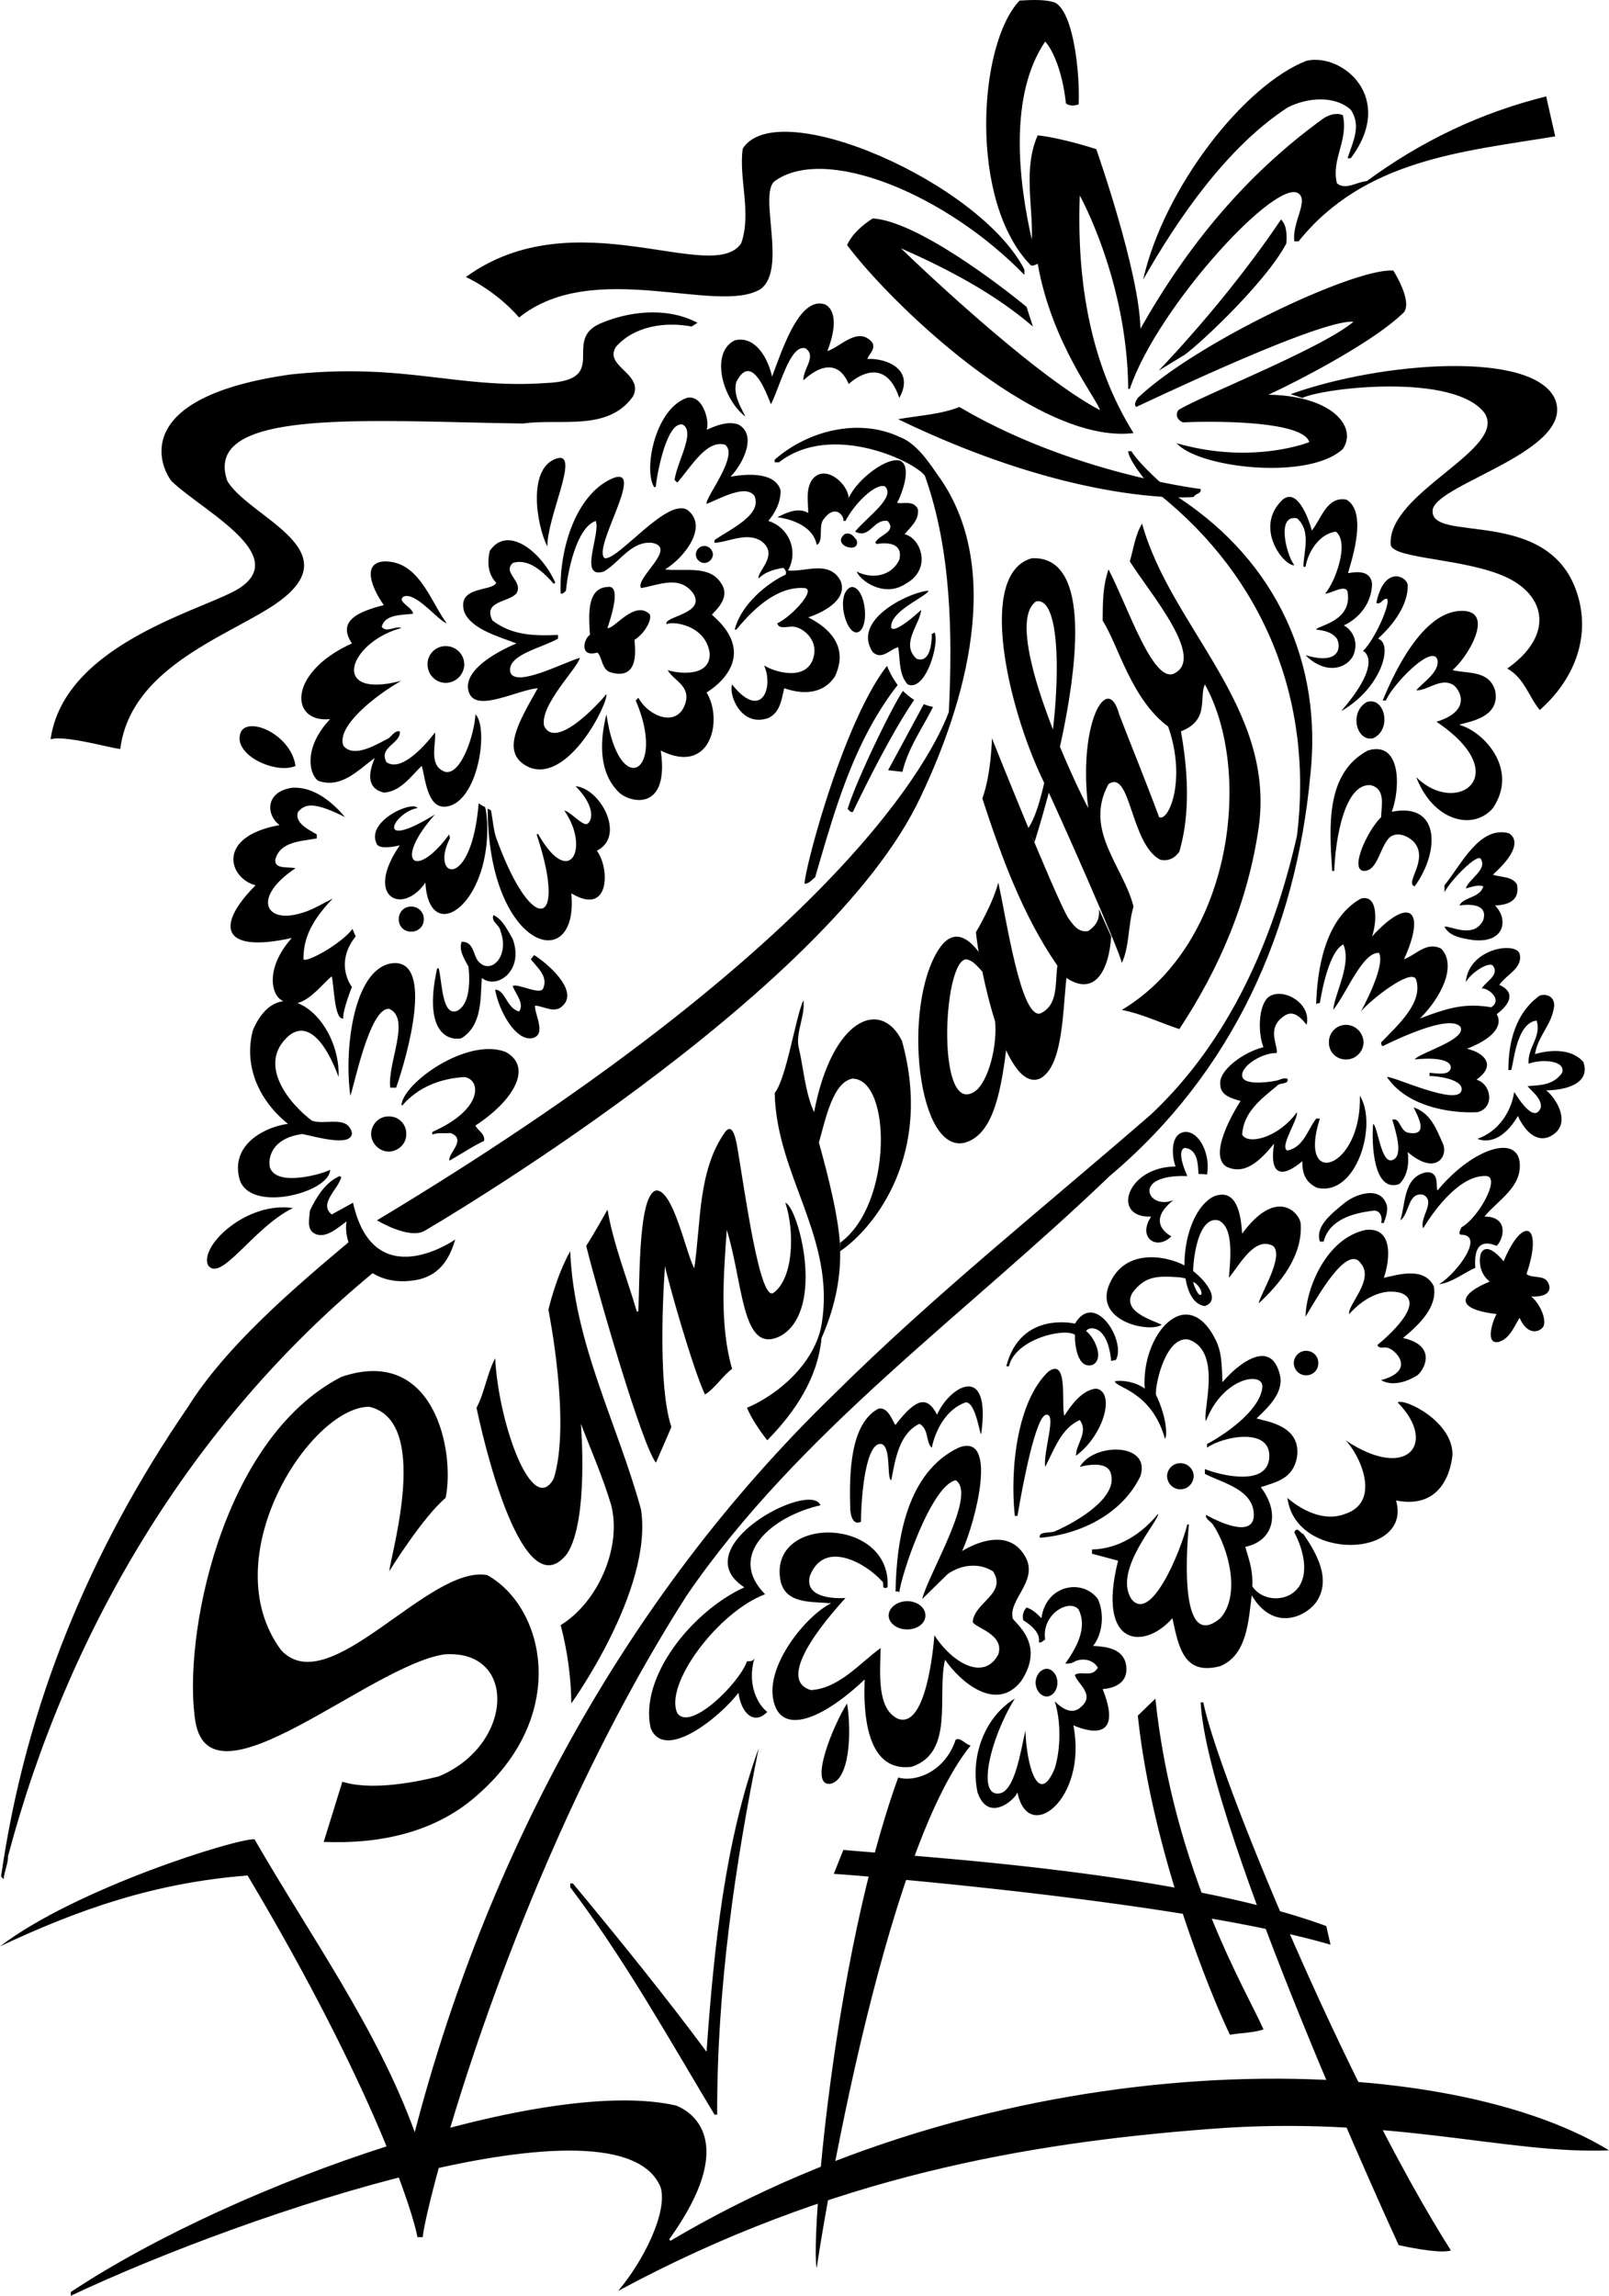 <svg width="402.932" height="574.675" viewBox="0 0 302.199 431.006" xmlns="http://www.w3.org/2000/svg"><path style="fill:#000;fill-opacity:1;fill-rule:nonzero;stroke:none" d="M203.625 408.977c3.5 1.98 4.633 13.382 4.398 19.097-1.152.364-1.886.215-2.398-.199-.668-6.25-2.605-10.23-3.898-11.602-6.774 9.961-5.098 25.887-2.5 37.204.23-6.286-1.657-13.41 1.097-19.602 4.969.582 11 2.602 11 2.602s8.043 22.761 8.301 33.699c8.75-15.442 19.648-28.852 34.398-39.5 1.07-.668 2.329-1.086 3.602-.602 1.137 4.649-2.215 8.317-1.102 12.801 1.61 1.383 3.809-.297 5.602-.398 10.258-7.543 21.469-12.887 33.7-15.903l1.698 7.5c-17.28 2.848-35.828 4.317-48.199 19.7h-.8c-.45-3.336 2.476-7.274 1-8.797-3.61-4.09-26.715 21.046-31.899 36.5h-.3c-.157-20.309-9.098-36.301-9.098-36.301-.594 16.265 2.023 31.668 10.097 44.597-18.254 2.254-45.922-24.703-53.8-35.296.988-2.153 2.874-3.723 4.8-5 8.301.48 24.16 12.695 28.903 16.597l1.199 3.7c-7.406-6.344-16.102-10.848-24.801-14.7 0 0 23.996 23.34 37.398 30.403-.515-2.036-9.066-12.52-11.699-27.5 0 0-.867.53-1.3.296-11.692-11.96-9.938-41.484-2.098-49.699 2.219-.11 4.726-.285 6.699.403" transform="translate(-5.426 -408.47)"/><path style="fill:#000;fill-opacity:1;fill-rule:nonzero;stroke:none" d="M259.125 438.176h-.602c.973-3.035 2.649-6.074.602-9.102-3.191-2.84-8.43-2.21-11.898-.398-11.516 7.511-20.739 21.133-27.102 32.3 3.945-17.359 19.027-36.585 30.7-41.101 6.8-1.5 16.8 7 8.3 18.3m-61.301 20.899v1c-14.824-15.242-37.449-24.449-46.898-17.597-3.121 2.511 2.449 16.648-2.7 20.296-8.101 4.852-31.351-5.898-45.3 5.301-4.551-5.199-10-7.597-10-7.597 20.449-14.852 46.18 1.593 51.699-6.301 2.027-5.727-.488-12.117.3-17.801 6.45-10.25 44.45 6.25 52.9 22.7m49.198-4.899c-4.082 7.789-18.18 20.676-19.597 21.199l-4.403 2.7c8.043-8.438 16.668-18.938 23-28.4 1.11 1.079 1.11 2.966 1 4.5m.801 28.302c16.926-6.102 45.696-8.309 49.7 1 3.726 9.605-21.856 15.691-23 20.597-1.024 6.758 22.308-1.074 27.3 16.403 2.305 8.02-.941 15.773-7.199 21.296-2.125-2.59-2.86-5.941-6.102-7.796 8.692-6.13 7.32-13.473.102-17-7.625-3.72-21.465-3.497-22-6.204-.738-9.832 22.168-17.98 17.602-24.796-5.77-7.52-30.075-4.735-34.204-2.801l-2.199-.7" transform="translate(-5.426 -408.47)"/><path style="fill:#000;fill-opacity:1;fill-rule:nonzero;stroke:none" d="M257.625 492.773c-6.488 5.97-27.145 3.551-31.2-1.097 14.2 4.117 24.9-.2 24.9-.2-1.2-4.183-19.177-3.949-23.7-3.703-.926-.347-1.555-1.293-.898-2.296 3.746-2.454 27.003-11.57 32.898-16.602-5.668-.418-31.457 11.633-40.8 16-.509-.488.019-1.223.3-1.7 11.082-10.491 40.844-24.468 48-23.902 0 0 3.582 5.625 2 7.801-6.594 6.52-24.41 15.09-25.5 15.5 12.137.196 16.785 6.121 14 10.2m-96.801-18.399c2.383-.676 5.84-4.867 8.5-1.5.485 1.348-.672 1.977-1 3 3.434-.219 9.051 1.875 6 7.3-2.992-8.925-9.5-2.6-9.5-2.6-1.762-4.243-5.082-3.86-8.5-.7-.137-2.09 2.551-4.5.403-6-2.852-.875-4.73 6.95-6.5 10.5-.852-2.086-3.645-9.875-6.5-4.2-.637 2.325.722 4.524 1.699 6.5-4.297-3.245-6.688-12.003-2-14.3 3.883-.977 6.285 3.45 7 6.8 1.988-5.163 5.074-14.925 9.8-13.6 0 0 3.606.925.598 8.8m-24.398-5.301-1.102.7c-5.332-1-10.949.101-14.199 3.8-2.375 3.676 5.305 5.047 3.2 9.301-4.708 6.645-13.509 4.129-20.598 5.102-28.602-.352-60.473-3.141-55.602 10.796 4.25 7.102 24.75 13.352 7.8 23.903-9.124 5.715-26.05 11.699-27.902 26.398-1.445-.043-10.457-2.66-13.097-1.8 2.699-18.899 31.453-24.852 36.199-28.899 8-6.25-8-14.25-13.5-19.602-2.25-2.898-7.625-15.773 22.398-20 21.477-2.273 31.41 2.786 48 1.602 12.102-.5 2.977-7.875 10-11.102 5.809-2.523 12.91-3.117 18.403-.199m1.699 20.102c1.61-.703 3.914-1.75 6-1 3.55 1.972.879 7.316-1.5 9.8 2.578-.476 8.281-1.081 9.398 2.5.075 2.352-1.078 4.34-2.296 5.797a6.416 6.416 0 0 1 3.699 9.301c3.18.348 7.789-2.058 9.898 2 1.676 4.426-6.097 6.801-6.097 6.801 4.152 2.105 7.597 5.652 5 11.102-2.227 3.398-6.145 3.394-9.5 2.199-.524 2.031-.73 4.547-3 5.597-5.145 1.809-7.477-4.402-6.801-6.296 5.418 6.835 7.906.691 6-3.602 1.183.883 7.156 3.125 9-.7 1.699-3.8-1.637-6.273-3.2-6.5-1.054-.296-3.046.645-3.3-.698 2.453-1.067 7.46-6.352 5.097-6.602-5.074-.375-9.558 3.86-12.796 7.8h-.301c1.023-4.253 5.426-8.343 9.5-10.3.328-.348.011-.977-.403-1.3-1.785.323-3.359.745-4.597 2-.438-1.255 3.949-4.45.5-7-2.719-1.802-6.176.19-8.801.3v-.5c2.836-2.02 9.043-4.707 7.5-8.3-1.625-2.243-6.238.413-9 1.5-.273-1.192 6.125-9.075 3.5-11.098-3.5-1.102-6.605 4.457-9 7.097l-.5-.5c.484-3.5 4-9.074 1.5-10.398-3.25-.676-5.102 11.191-5 11.597l-.3.204c-2.114-3.137.085-14.707 6.1-16.801 3.075-.738 4.368 4.668 3.7 6m36-2c3.855-.696 8.125-.926 11.5-2.301 21.125 12.5 45.3 15.398 45.3 15.398.177.98-.976.774-1.3 1.5-.727.11-22 1.602-55.5-14.597" transform="translate(-5.426 -408.47)"/><path style="fill:#000;fill-opacity:1;fill-rule:nonzero;stroke:none" d="M226.926 501.977c18.347 12.113 26.91 31.128 24.597 52.097-2.714 28.906-14.347 55.52-37.699 75.2-26.836 25.792-58.37 48.003-79.398 78.703-32.926 51.523-49.094 114.355-49.602 120.5h-1C83.156 824.383 76 801 51.926 760.574c-17.281 1.364-31.32 6.184-46.5 13.301C19.75 763 49.629 753.66 53.226 753.773c10.442 18.118 23.016 35.512 30.098 55 13.242-50.921 38.914-99.957 78.7-138.5 18.785-18.664 39.843-35.43 59.601-52.597 14.82-13.95 22.992-32.914 27.398-52.301 3.137-25.563-6.293-48.402-25.898-64.102-2.688-2.336-5.813-6.71-5.8-8.097h.6c1.45 2.449 7.137 7.574 9 8.8m-52.402-6.999c2.164 1.086.418 5.964-.597 7.898 1.015.266 3.11-.57 3.898 1.2.262 2-1.312 3.257-2.5 4.698 2.973.614 5.301 6.477.2 9.301-4.024 2.676-8.547-.578-9.2-2.3 2.957 1.511 6.551.851 8-2.2.98-3.93-3.98-3.011-4-3-.203.11-.414-.097-.5-.199.504-1.473 4.172-1.996 2.301-4.102-2.738-.41-3.262 3.47-6.102 2 2.211-2.722 7.727-6.441 5.602-8.5-1.875-.605-5.8 3.368-7.398 6.5h-.403c.219-.933-1.574-3.355-3.8-.199-.903 1.364.144 3.98-1.2 4.7-.742-4.024-5.887-5.012-7.398-5.2 1.722-.863 3.922-1.91 5.8-.8.009-1.946-.515-4.356.7-6.2 2.324-3.156 6.742.594 6.898 3.403 1.63-3.657 7.363-7.852 9.7-7" transform="translate(-5.426 -408.47)"/><path style="fill:#000;fill-opacity:1;fill-rule:nonzero;stroke:none" d="M151.727 495.273h-.801v-.5c6.203-5.46 15.738-7.87 23.398-4.296 3.13 1.14 5.438 4.597 7.102 7 12.898 17.503 5.144 43.277-3 60.398-17.258 37.457-93.301 81.7-93.301 81.7-2.934 1.62-8.898-2-8.898-2 81.941-49.243 102.906-83.618 107.398-95.4.746-14.726.43-30.652-4.5-44.402-1.96-2.683-17.61-10.175-27.398-2.5m-43.5 15.801c-2.067-4.05-3.852-15.074 2-16.597 4.023-.852-2.028 10.968-2 16.597" transform="translate(-5.426 -408.47)"/><path style="fill:#000;fill-opacity:1;fill-rule:nonzero;stroke:none" d="M119.023 513.273c2.602.352 11.852-11.648 15.602-9 3.895 3.125-.762 8.993-4.3 11.102 3.648.445 8.468-.918 10.6 2.7 1.743 2.593-1.085 4.972-1.8 5.8 9.875 8.457-1 14.602-1 14.602 3.125 4.96.938 15.71-8.602 10.898 1.727 11.75-6.086 9.813-8 7.7-3.789-3.852-3.37-9.821-2.199-14.5 2.344 16.257 11.344 10.925 5.5-2.598l.5-.5c2.055 3.652 7.336 5.605 8.801 1.097 1.105-3.383-2.246-4.324-3.3-6.3 1.366.507 8.007 1.644 7.902-3.098-.7-5.438-7.122-6.164-8.102-5.5-.738-1.477 7.457-1.926 5-5.801-2.594-3.531-6.473-1.543-9.8-1-1.177-1.902 7.05-7.625 2-8.5-3.91-.32-6.11 3.766-9 5.398-4.825 1.477-.567-6.972-1.5-9.5-3.7 1.227-5.356 9.965-5.598 13.102-.282.215-.594.738-1 .5-.329-8.77 3.148-19 10-21.7 5.945-2.046-4.227 13.45-1.704 15.098m132.801-5.199c1.805-2.312 2.852-6.504 6.5-5.8 4.313 2.542.406 12.91.301 13.8 1.875-.324 4.223-.465 4.5 2-.066 3.614-2.371 6.442-5.3 7.801 1.671.945 2.8 3.082 1.8 5.602-1.25 2.566-5.25 3.742-9 0 6.543 1.941 6.672-1.618 5.898-3.102-.906-1.238-2.476-1.555-3.898-1.7-.047-.695 6.875-1.425 5.898-7.1-.398-1.575-3.43.538-4.199.3 1.801-2 4.649-9.504 2-11.602-3.117.422-5.21 3.774-5.699 6.602h-.398c.046-2.934 1.515-6.703-1.204-9.102-4.023-.773-1.89 7.114-.5 8.801-1.863.27-7.738-7.027-2.199-12.3 2.633-2.149 4.676 2.894 5.5 5.8m-85.5 1.801c.778 2.73-4.808 1.031-2.3-1.102 1.163-.46 1.695.34 2.3 1.102" transform="translate(-5.426 -408.47)"/><path style="fill:#000;fill-opacity:1;fill-rule:nonzero;stroke:none" d="m109.727 517.875-.301.2c-1.961-2.255-4.79-4.876-7.7-3.9-2.015 1.852 2.07 3.427.7 5.7-1.457 1.707-6.383 1.39-4.5 5.102 3.672 2.785 7.758 2.89 12.3 2.699v.699c-3.18 1.797-9.308 2.957-9 6.102.59 3.414 10.215-1.715 13.098-2.5-.258 1.757-7.594 8.882-6.699 12.796 2.043 4.309 9.48-3.285 11.7-6 .37 1.657-6.993 16.59-14.4 13.801-5.808-2.531-2.073-8.52 1.5-14.898-3.886.355-11.175 4.406-12.8 1.097-2.332-5.12 8.8-9.5 8.8-9.5-3.343-1.3-8.425-2.648-9.8-5.898-1.5-5 5.305-3.785 6-5.5-1.531-1.531-1.742-3.84-1.2-6 3.329-4.906 9.684.148 12.302 6" transform="translate(-5.426 -408.47)"/><path style="fill:#000;fill-opacity:1;fill-rule:nonzero;stroke:none" d="M89.324 525.477c-1.453-.332-5.851-5.993-8.097-5-1.352.898 1.617 1.945 1.796 3.199-1.859.316-5.316 0-5.898 2.5 1.004 1.168 2.574-.297 3.7.199-9.88 2.633-13.7 13.5 0 9.898-4.477 2.493-12.325 8.477-10.9 12.204 1.825 2.273 5.794.03 8.098-1.204.942-.336 1.364-1.699 2.5-1.5.223 2.317-4.07 2.946-2.5 5.801 3.352 2.301 9.102-5.597 9.102-5.597.223 2.425-1.25 6.273 1.898 7.398 2.957.71 5.477-6.875 5.704-10.8 2.468 2.476.648 15.675-4.903 17.198-4.199 1.227-4.469-5.293-5.199-7.5-1.992 1.895-3.984 4.829-7.102 5-1.07-.277-4.023-1.148-1.699-6.5-3.039 2.137-6.183 5.805-10.597 4.301-1.665-1.117-2.977-6.074 2.199-11.597-7.551.773-8.055-8.707 4.097-14.204-2.652-4.03.625-5.832 6-7.199-1.386-1.855-4.773-7.824 0-8.199 6.575-.152 8.672 7.39 11.801 11.602m180.5-7.102c.043 3.73-2.746 7.422-5.597 10 2.941.875.73 9.25-6.903 13.602 8.219-9.52 4.102-11.301 4.102-11.301 2.469-2.39 5.644-10.012 4.3-9.801-.75.21-.992 1.125-1.8.8 1.449-7.132 5.781-5.05 5.898-3.3m-150.301 8c1.145.34 4.977-5.188 7.801-2.7.781.63-.574 3.575-2.699 4.9-.152.562 1.438 7.925-4.602 6.1-1.628-.593-1.46-2.84-2.398-3.698-3.5 1.023-2.512-2.692-1.398-3.301-.168-3.16-.79-8.801 3.296-9 2.727-.489.622 5.734 0 7.699m47 .801c-2.273.574-4.273-7.426-1.199-8.5 2.7-.133 3.551 7.699 1.2 8.5m13.3-7.801c-.273 1.055-7.449 3.875-7 7 .86 1.074 5.602-3.398 5.602-3.398-.133 2.585-4.008 6.46-.801 9.199 3 .949 2.8-4.7 2.8-4.7a.79.79 0 0 0 .5-.3c1.036 1.738-1.55 11.199-5 9.8-1.718-1.878-1.405-4.605-1.8-7-1.594.407-3.063 2.5-4.8.899-4.079-6.246 7.363-11.375 10.5-11.5m98.402 14.898c2.851.72 6.832-.015 8 3.801 1.148 5.469-5.778 5.93-6.704 6.5 4.383 1.106 11.27 8.219 6.301 15.602-3.637 4.289-11.168 2.566-14.398-5.801 7.574 7.5 18.699-.375 3.8-10.398 7.231-2.27 3.965-6.575 3-7-2.28-1.25-4.69 1.16-6.8 1.097 1.27-1.511 4.281-3.367 4-5.597-.719-3.434-8.387 4.402-9.7 7.5h-.601c2.648-6.45 7.75-16.352 14.398-16.801 7.02-.469 1.684 8.617-1.296 11.097" transform="translate(-5.426 -408.47)"/><path style="fill:#000;fill-opacity:1;fill-rule:nonzero;stroke:none" d="M263.324 547.074c-3.133.703-4.562-4.87-1.199-6.8 3.395-1.118 4.813 5.163 1.2 6.8m-202.399 5.199c-3.797 1.66-12.203-2.25-10.2-6.5 1.649-2.773 9.399.727 10.2 6.5m205.898 8.602c9.125-1.848 9.051 7.5 4.301 14-1.992-.59 2.832-5.082-.2-8.398-1.163-1.098-3.046-1.938-4.5-.801-1.902 1.902-2.218 6.281-4.8 6.3-2.832-.101.594-7.542 3.2-10.101.015-1.945.968-5.332-2-6-4.782-.332-6.579 9.816-6.802 16.102h-.398c-.531-8.38-1.266-18.332 6.7-22.602 6.218-1.918 6.198 6.941 4.5 11.5M69.023 610.676c-2.273-6.176-5.648-10.676-9.296-7.801-6.293 5.45.312 13.047 4.296 16 2.473.883 6.727-1.125 7.5 2.3-.023 2.7-6.738.723-9.296.2-5.727.75-6.52 4.46-6.102 6.3 1.375 3.825 10.477.985 11.3.4.016 4.347-15.675 8.425-17.1 1.402-1.497-6.622 5.667-9.633 9.198-10-5.285-4.227-8.43-10.723-6.597-17.602 5.156-12.008 16.472-2.04 16.097 8.8" transform="translate(-5.426 -408.47)"/><path style="fill:#000;fill-opacity:1;fill-rule:nonzero;stroke:none" d="M72.227 584.273c-4.122 5.153-.704 9.5-.704 9.5s-1.882 4.715-1.597 5.903c-1.754.383-1.754-6.43-2.2-7.903-2.277 1.79-5.851 7.29-9.8 4.204-1.739-1.54-2.301-6.227 2.3-11.403-13.605 2.996-14.144-2.55-6.8-9.898-5.024-1.29-7.528-9.137 4.5-11.301-2.508-1.875-2.758-6.207 2.3-7 4.176-.32 7.739 2.82 10 5.5-6.058-3.043-7.546-2.414-8.8-1-1.004 2.406 3.394 3.98 3.5 4.3v.7c-2.934.55-6.914.55-7.801 4-.125 1.875 2.457 1.266 3.8 1.602-8.073 5.37-5.8 10.398.802 8.5 2.257-.559 4.14-1.817 6.199-2.801-4.676 4.824-5.516 8.273-5.5 11.398.613.692 7.156-2.949 9.199-5.699l.602 1.398m119.5-37.199s-.102 6.676-1.801 11.301c3.558 10.879 7.543 21.883 14.097 31.398-.476 3.266.254 7.457-3.296 9-3.602.602-6.192-17.363-7.801-24.597-1.117 4.195-4.2 9.3-4.2 9.3.524 5.856 5.274 30.274 12 27.5 4.399-2.226 4.286-12.804 5-18.902 5.364 3.582 8.012-1.535 8.399-7.8l-2.3-5.098c.148 1.867-.423 2.965-2 4.097-1.985.336-2.927-1.34-3.802-2.5-2.586-4.394-14.296-33.699-14.296-33.699" transform="translate(-5.426 -408.47)"/><path style="fill:#000;fill-opacity:1;fill-rule:nonzero;stroke:none" d="M199.227 513.273c-10.387 2.903-4.418 28.137 2 41.5 3.05 6.309 14.578 32.399 14.898 34.5 1.46-3.152 1.145-7.132 2.2-10.597-1.891-7.535-9.438-14.348-4.7-23 4.207-2.844 4.063 11.168 9.7 14.199 1.593.324 2.745-.305 3.6-1.5 1.137-3.941 2.407-10.875.302-22.602 5.441-2.105 3.351-6.378 4.5-8.796 9.02 16.117 5.332 48.582-15.602 61.097 3.766.727 7.434 2.508 10.8 3.602 7.634-11.57 12.872-23.934 14.9-37.801 3.21-22.7-16.485-37.578-21.9-57.102-1.292 2.13-1.609 4.75-2.3 7.102 4.047 6.344 14.375 18.293 8.2 21.102-3.993 1.523-8.66-12.872-12.2-19.602-1.07 3.168-1.07 5.89-1.102 9.602 2.965 4.671 5.356 14.738 12.301 19.898 3.508 9.957.094 17.988-1.699 17-2.293-6.207-5.016-12.844-7.5-19.3-2.203-8.18-7.793 1.757-5.8 17.6-1.985-3.495-16.575-34.05-9.802-38.8 6.977-1.375 3.352 36-1.5 42.602l1.204 2.597s17.523-54.074-.5-53.3m86.597 59.402c1.438.558 3.531.246 4.5 1.8.395 1.903-.136 3.837-4.097 4 2.515 2.528 1.89 7.055-4 6.5-2.09-.32-4.5-.632-5.5-2.5.683-.44 5.503 2.497 7.296-1.3 1.102-3.739-4.5-2.7-4.5-2.7.82-1.68 3.86-1.363 4.5-3.601-1.058-.383-2.21.14-3.296.398.562-1.828 4.125-3.503 2.796-5.597-.71-.926-5.586 3.98-6.796 6.3v-1.3c3.199-3.953 6.523-11.113 12-9.801 0 0 3.96 1.625-2.903 7.8" transform="translate(-5.426 -408.47)"/><path style="fill:#000;fill-opacity:1;fill-rule:nonzero;stroke:none" d="M263.125 584.273c7-7.648 10.25-5.066 6 4.301 2.313-.879 4.2-3.394 7-2 3 3.219-.082 9.219-4 13.102 5.707-2.176 8.64-2.864 13.398-2.102 2.27-1.531-.882-3.8-1.796-3.5.601-1.246 3.43-2.504 2.097-4.3-.699-.817-4.011 1.167-5.097 3.101.52-6.3 9.23-7.668 10.097-5.398.719 2.73-2.41 3.886-3.8 5.898 4.558 2.043-.5 5.5-.5 5.5s2.539 3.313-5.598 6.5c2.867.582 5.867 2.918 1.8 5.8 2.817.782 3.481 5.282.2 6.098-5.469.27-13.371-1.183-17-6.597.797-.348 13.367 5.617 14 2.5.406-1.844-3.668-2.64-6-2.7v-.601c1.496.137 3.781.582 4-1-.133-2.332-6.801-1.5-6.801-1.5.84-1.238 9.813-3.688 8.602-6.102-1.977-2.523-12.27 2.454-14.602 3.602-.285-.102-.285-.52-.3-.7 3.054-3.171 7.882-7.382 6.6-11.698-.632-2.52-8.366 3.496-10.402 5.898 0 0 4.727-8.5 3.403-11-3.051-.25-6.082 7.55-8.602 10.7.317-3.255 3.496-8.552 1.903-12.302-3.016 1.446-4.403 11-4.403 11-.219.04-.64.04-.699.301.164-6.234 1.527-16.086 8.398-19.898 3.27-.883 3.02 4.367 2.102 7.097m-161.398.5c2.191 5.977-3.047 9.563-5.801 7.301-.301 3.793.117 8.824-3.801 11.301-1.527.453-7.5.125-4.602-13.102h.301c.676 2.66.594 8.977 3.403 8 2.355-1.105 2.511-5.128 2.199-8.296-.735-1.446-1.887-3.016-1.301-4.704 2.223-.058 2.184 2.375 3 3.5 2.262 2.98 6.121-.62 4.3-5.5-.132-1.132-1.913-1.863-1.3-3 1.691.82 2.633 2.813 3.602 4.5" transform="translate(-5.426 -408.47)"/><path style="fill:#000;fill-opacity:1;fill-rule:nonzero;stroke:none" d="M111.023 597.375c-1.464 1.426-3.586-.063-5.097-.102-.2 1.504 2.261 5.415-.5 6.102-3.176.625-6.344-5.203-7-9.102 1.914.024 2.125 3.48 4.5 4.102 1.082-1.563-.805-3.45-1.2-4.8.919-.536 5.11 1.769 5.7.5 1.011-2.263-1.008-3.864-2.301-5.5l.602-.802c2.156 1.286 8.648 6.664 5.296 9.602m81.301 2.801c.399 4.242-.949 10.324-3.3 12.8-7.833 6.743-6.649-24.351-2.098-24.402 1.18.23 1.851 1.047 3 2.301l-.602-3.602c-1.199-1.523-4.324-5.398-7.5-.699-7.066 10.614-4.113 38.82 4.903 36.403 4.773-1.477 6.523-7.977 7.699-17.602l-2.102-5.2m-112.5 12.501h-1.097c-.598-4.547 3.941-13.008-.204-14.801-3.691-.375-6.683 14.965-7.296 16.3-1.27-9.085.773-24.675 8.398-24.902 7.043.059 2.484 16.864.2 23.403m170.999-11.801c-.863-1.133-2.332-2.809-4-1.8-3.699 2.3-1.37 5.487-1.597 7.1-2.497-.144-6.727 2.325-6.5 4.302.148 1.648 4.214 1.316 6.296.898.747-.105 1.375-.629 2.204-.398.324 1.234-1.457.609-2 1.398-3.02 2.457-6.266 4.973-6.5 9.102.964 1.949 6.648.773 10.296-4.204.204 1.438-3.359 6.57-1.796 7.204 3.046-.633 3.78-3.883 5.398-6h.7c-4.325 13.398 7.925 9.523 7.5-4.301 3.405 5.308-.563 18.976-8 17.3-2.235-1.03-2.825-2.726-2.802-5-3.68 3.133-6.289 2.903-5.296-3.3-2.52 3.078-5.477 6.074-9 4.3-3.79-2.48 2.699-12.3 2.699-12.3-1.457-.45-3.762-.973-3.801-3-.484-2.793 4.625-6.301 8.102-7.102-.977-2.449-1.043-7.215.699-9.199 2.387-2.355 8.453.703 7.398 5m46.5-3.5c-.426 3.523-3.043 5.512-3.597 9 2.859-.867 6.945-1.078 9.097 1.5 1.387 4.059-3.386 5.281-7 5.3 2.02 1.552 5.133 6.782.403 8.802-3.602 1.23-5.704-4-5.704-4-3.73 6.316-7.597 4.296-7.597 4.296 3.914-1.363 6.324-5.03 6.898-8.796.79 1.25 3.801 6.066 5 2.898.192-1.648-1.59-2.906-2.5-4 2.375-.164 4.89-.164 6.5-2.5.719-2.418-4.031-2.582-6.3-1.7-.235-3.085 2.492-5.077 1.5-8.1-3.981.468-4.352 8.784-4.797 9.3h-.5c0-5.125 1.257-10.68 5.898-14 1.54-.45 2.8.387 2.7 2m-196.899 8.602c5.199 2.898 1.336 9.226-5.7 13.796.27.82 1.946 1.606 1.598 2.903-2.168 1.004-4.261 2.472-6.5 3.699-.277-1.438 3.39-4 .2-5.2-1.313.153-2.153-.16-3.399.302v-.5c9.625-4.227 9.195-9.875 6-10.301-4.438.277-8.629 1.851-11.602 5.3h-.199c.262-4.175 12.375-12.828 19.602-10" transform="translate(-5.426 -408.47)"/><path style="fill:#000;fill-opacity:1;fill-rule:nonzero;stroke:none" d="M163.227 643.574c.023-5.574-2.325-14.597-4-20.597 1.253-4.372 2.605-11.309 6.296-12 7.356.039 7.598 23.601-2.296 30.796v1.602c6.64-4.547 17.464-18.414 11.597-39.5-3.96-7.984-13.113-4.344-16.5 13.398-1.719-3.804-1.93-8.097-2.898-12.199-.602-2.605 1.285-6.062.898-8.8-1.394 2.738-3.176 14.68-5.398 17.402.336 15.613 11.547 27.246 8.8 43.5-1.234 7.008-7.835 12.976-14 15.597.82 1.993 2.391 4.297 3.797 6.102 5.196-5.266 9.493-11.656 10.204-19.2 2.222-5.027 3.566-10.456 3.5-16.1m113.199-20.399c1.031 2.367-1.301 6.117-6.602 1.597.254 2.004.043 4.415-1.597 6-4.82 1.672-5.223-7.425-4.903-11.296.887.382 1.469 7.566 3.602 6.796 2.117-.73.742-5.05 0-7.597 1.578-.492 1.37 2.441 3.3 2.5 3.817.531 1.11-3.828.7-4.801 3.238 1.078 4.285 4.113 5.5 6.8" transform="translate(-5.426 -408.47)"/><path style="fill:#000;fill-opacity:1;fill-rule:nonzero;stroke:none" d="M143.926 623.977c1.469 8.668 4.242 29.105 6.8 27.199 3.735-2.73 3.993-11.512 2.2-16.903 2.328.68 7.605 19.797-.7 24.903-7.523 4.066-7.124-9.535-10.3-19.801-.617 8.672-1.352 17.89 1 26.102-1.617 1.113-3.293 3.734-5.102 4.796-2.383-5.148-6.996-21.496-7.5-24.097 0 0-1.695 21.566 1.2 30.199-.903 2.16-1.95 4.465-2.899 6.7-2.512-3.071-10.578-30.63-13.102-40.7 1.372-2.082 4-6.8 4-6.8 1.145 6.605 3.657 12.784 5.5 19.1h.301c.266-6.945.051-21.8 3.301-22.698 3.254-.278 5.664 11.878 7.2 14.597 1.292-8.797.663-18.332 5.8-25.597 1.375-1.727 1.957 1.023 2.3 3m88.2 5c-.75-.102-1.145-.09-1.602-.102-.105-1.176.075-4.672-2.597-4.898-1.633.566.242 4.683.5 5.296-10.738-.398-7.363 6.54-2.602 4.5-5.512 4.352-.398 6.801-.398 6.801-2.633 2.719-6.469.383-3.801-3.699-7.57.305-4.625-9.375 4.602-9.398-.68-1.641-1.184-6.352 1.898-6.5 2.688.023 4.688 4.398 4 8m58.699-2.5c.63 4.804-3.984 7.214-6.597 10.398 4.484-.04 3.773 4.043 2.296 5.5-2.453-1.04-4.355-.457-4 4.102-2.117.964-4.484 2.828-6.796 3.097 3.398-2.117 8.656-9.261 4.097-9.3-.363-.051-.449-.31.102-1.399 3.039-1.621 7.281-9.082 4.8-9.602-4.683-.398-9.515 5.676-12 9.801-.761-2.027 2.481-5.031 0-6.3-2.933-.567-2.542 3.64-4.3 4.8 1.023-2.937.5-8.074 4.8-9 2.731-.281 1.778 2.918 2.2 3.403 6.156-7.516 14.55-10.59 15.398-5.5M70.523 637.773c-1.617 1.157-3.921 3.36-6 2.301-1.59-.828-.96-2.926-.898-4.3 1.195-2.5 2.871-5.329 5.602-6.5l.296.203c-.617 2.328-4.285 4.949-1.796 7l4-2.204c3.941 17.645 19.199 6.903 19.199 6.903-.957 3.203-2.594 6.492-6.801 7.5-10.078 2.152-14.457-6.438-13.602-10.903" transform="translate(-5.426 -408.47)"/><path style="fill:#000;fill-opacity:1;fill-rule:nonzero;stroke:none" d="M75.926 647.074c-34.942 28.656-57.942 68.239-69 109.903.058 1.293-.781 3.074-.801 4.296l-.5-.5c4.61-32.257 16.762-61.386 35-88 7.328-11.734 20.11-22.527 30.398-31.199l4.903 5.5m190-12.199c.172 1.121-.25 2.172-.602 3.2h-.5c.328-1.028-.195-2.497-1.5-2.302-3.62.434-8.23 1.586-9.3 5.801h-.7c-.953-2.957 2.399-5.367 4.301-7 2.184-1.93 7.215-3.71 8.3.301m-205.499.398c-7.551 3.727-13.676 14.352-16 10.602-1.301-3.75 7.449-11.875 16-10.602m231.699 12.403c1.215.894 3.414.054 4.102 1.699.566 1.082.23 2.668-3.204 2.5 1.782 1.516 2.852 4.332 2.301 5.602-.52.941-2.867 2.066-4.5-1.602-1.05 1.707-1.781 3.8-3.8 4.5-2.817.75-1.231-4.05-.5-5.2-8.231-.968-6.86-3.84-1.297-6.1-1.633-1.24-2.157-3.333-1.704-5.2 1.184-2.668 4.301 1.398 4.301 1.398 3.727-8.898 7.485-6.867 4.301 2.403" transform="translate(-5.426 -408.47)"/><path style="fill:#000;fill-opacity:1;fill-rule:nonzero;stroke:none" d="M265.324 648.375c2.801-.625 7.582-2.11 9.403 1.602.695 3.937-2.762 7.183-5.801 9.699 6.199 1.324 4.293 5.66 2.699 7-4.375 2.699-6.8.898-6.8.898 6.8-1.824 2.527-5.906 1.1-6.097-.667-.125-1.507.296-1.8-.5 1.867-1.508 9.375-8.102 4.3-9.801-3.585-.93-7.148 1.27-9.6 4-.38-1.68 4.8-6.426 2.198-9.5-2.597-3.852-8.414 6.722-10.398 10 .098-5.266 3.844-14.711 11.3-16.301 5.825-.625 4.173 6.996 3.4 9m-139.501 43.5c2.281 15.055-13.097 36.398-13.097 36.398-.024-4.789-.758-10.027-2-14.699 6.941-4.242 11.511-14.504 9.5-22.5-1.551-5.203-3.75-10.234-5.704-15.3 0 0 1.536 18.164-2.597 24.402-7.555 9.719-14.555-15.836-17-27.403 1.539-2.933 1.957-6.39 3.5-9.296.644 12.328 6.972 29.902 11 22.597 3.297-10.472-1-31.699-1-31.699s1.406-6.207 4.097-11c.704 17.348 8.875 32.332 13.301 48.5m102.602-45.5c-2.34-1.66-11.719-4.5-14.801 3.602-2.418 6.648 7.73 8.757 10 7.199-1.746-.852-7.582-2.469-5.5-6 2.29-3.024 4.375-3.239 8.8-2.903 3.95.414 4.512 3.227 4 3.301-.581.145-1.3-2-1.3-2-.5-2.324.332-12.949 4.602-12 2.941 1.176 2.324 7.117 2 10.801 2.101-2.527 4.816-7.832 8.296-6 2.188 1.898-2.398 9.082-2.699 10.8 4.156-3.87 8.242-8.902 7.903-14.902-.082-1.859-4.352-7.23-11 1.801-.188-1.98-.434-8.867-5.301-7-6.531 3.242-7.524 19.852-1.7 20.602 3.528-1.254-.89-5.989-3.3-7.301m-13.403 17.398-.898.204c-.688-7.164-4.395-6.457-4.7-5.602 1.512 1.125 3.45 5.063 1.302 6.3-3.04 1.075-3.477-4.112-3.403-5.6-1.887-1.387-11.203.745-12.398 5.902h-.5c2.699-10.477 12.898-8 12.898-8 3.75-6.29 9.64 3.265 7.7 6.796" transform="translate(-5.426 -408.47)"/><path style="fill:#000;fill-opacity:1;fill-rule:nonzero;stroke:none" d="M233.727 659.977c1.144 2.32 1.148 4.273 1.296 8 2.473-2.989 8.875-8.442 10.704-1.704 1.023 3.309-1.739 6.082-4.301 8.5 2.039.622 8.449 1.352 7.597 7.301-.773 4.051-3.882 4.633-6.796 5.602 3.8 4.992 2.273 10.156-2.903 11.199.278 1.36 1.508 3.957 1.301 7.398 1.918 3 7.086 3.137 9-.296 1.613-2.91.336-7.114-1.102-9.801.493-1.293 1.122.172 1.704.3 2.351 3.434 5.39 8.461 2.398 12.797-2.14 2.895-8.125 5.477-12.102-1.296-.62 5.03-.933 11.21-5.898 13.296-6.8 1.793-7.797-3.363-9-9-5.23 6.008-14.316 5.516-10.2-10.796l-4.902-1.301v-.801c4.965-.094 9.368-2.922 12.403-6.7.422 1.055-8.551 10.575-5 16 3.574 4.575 9.09-8.448 10.5-14h.3c-.617 6.673-1.507 23.829 5.899 17.598 3.793-4.191 1.715-12.886-1.398-17.597-.45-.633-1.391-.946-1.301-1.801 1.898 1.063 8.949 4.625 9 0-.082-4.805-5.844-5.957-9.2-7.7v-.902c2.622 1.075 11.774 3.477 12.098-2.199.301-5.824-8.953-3.851-11.699-1.8v-.7c4.32-2.297 10.207-6.824 10.398-10.8.02-2.899-7.48-1.649-10.597 6.5-.723-1.766 3.156-13.024-3.2-15.297-4.183-.852-6.288 7.898-6.203 10.296 2.239 4.727 2.082 8.051 1.704 8.301-2.54-9.011-9.368-9.574-9.403-10.8 1.504-.239 4.02.18 5.602 1.402-.719-10.051 7.86-20.055 13.3-9.2m-144.601 29.7c-4.398 3.738-10.602 13.8-10.602 13.8.524-4.011 7.727-28.351-3.796-30.902-11.168.156-29.29 28.45-16.5 45.7 9.023 9.726 27.656-16.06 38.699-14.098 10.73 5.957 15.457 25.937-1.5 41-7.973 7.332-18.66 9.531-29.2 9.097l3.5-11.296c4.942 1.566 12.489.414 18.098-1 14.168-5.883 14.824-23.985 1-22.903C74.75 721.25 45 748.75 42.125 731.676c-2.45-15.211 4.625-52.926 27.398-64.7 17.555-6.003 21.38 14.094 19.602 22.7m116.199-15.403c1.363-2.128 3.426-4.898 6-5.097 3.547.586 1.59 8.566-3.8 12.597-.102-2.085 2.413-4.39.703-6.699-3.532 1.574-4.79 5.559-6.5 8.801-.383-2.93 2.218-10.062.199-9.8-1.926.175-4.356 12.738-5.403 19h-.5c-.964-9.302.602-21.7 6.301-27.098 3.801-2.727 2.371 6.062 3 8.296m-15.597 3.301c-.168 1.149-.977-6.156-3-5.8-3.614 1.312-5.606 5.19-6.301 8.5-1.192-1.11-.457-3.415-2.301-4.5-3.813 1.82-4.547 6.636-5.3 10.601-.923-.297.05-6.125-1.802-6.8-2.898-.575-3.836 9.124-3.898 14.6-1.508.708-1.93-1.179-2-2.3-.242-7.05.043-16.043 5.2-18.898 2.007-.645 2.94 2.937 3.3 3 4.047-5.309 6.043-5.309 7.8-1.903 2.243-5.242 10.157-10.074 8.302 3.5" transform="translate(-5.426 -408.47)"/><path style="fill:#000;fill-opacity:1;fill-rule:nonzero;stroke:none" d="M278.227 681.574c-.188 2.2-1.602 10.383-10.602 8.602 3.125 10.824-18.91 11.59-20.398-.5 0 0 5.441 5.156 10.898 3 7-2.383 2.418-11.52 0-13.801 11.875 7.875 17.258.355 9.8-7.102 1.208-.886 10.368 3.52 10.302 9.801m-92.102 18.102s8.625-5.676 12.102 1.5c1.925 4.316-3.399 7.68-2.602 11.097.242.856 6.293 4.727 1.602 11.801-4.715 6.047-11.536.055-14.301-4-1.594 6.555 1.863 17.45-6.301 20.102-6.7.86-9.23-5.82-8.8-16.403-8.087 7.668-15.626 10.446-17.098 4.102-1.664-6.8 6.355-16.293 10.796-18.398-3.66-.348-8.523.191-9.5-4.204-2.402-12.488 20.922-12.109 20.102 1.204-1.375.558-.434-.91-1.102-1.204-2.683-3.058-10.773-8.023-13.5-.898-1.191 4.793 6.704 4.102 6.704 4.102-7.145 7.855-11.977 15.691-6.5 17.296 5.27-.296 9.25-5.117 13.097-7.898-.074 4.457-.824 11.457 3.301 13.3 5.207 1.825 6.578-13.034 6.8-15.698 3.407 5.273 9.333 8.632 12 3.597 1.243-3.824-4.468-5.02-4.8-6.097.227-3.637 6.516-5.313 3.8-9.5-2.628-1.68-5.984-1.262-8.5.5l-4.8 4.699c1.238-4.89 10.375-19.676 6.3-22.301-4.64.96-10.316 17.988-10.6 21.102-.118-.336-.43-.23-.7-.204.164-9.878 2.152-22.347 11.8-27 7.575-3.023 3.24 13.875.7 19.403m33.5-14.102c-3.402 7.106-11.262 10.985-18.898 11.602-.325-1.246 1.875-.828 2.796-1.2 4.633-2.039 11.602-6.351 10.602-10.601-.5-3.125-5.898-1.5-5.898-1.5 2.578-4.574 13.398-4.625 11.398 1.7" transform="translate(-5.426 -408.47)"/><path style="fill:#000;fill-opacity:1;fill-rule:nonzero;stroke:none" d="M159.523 691.074c-9.086 2.059-17.695 9.356-10.398 16.7-8.863 3.347-18.957 16.894-16.5 22.3 2.375 3.594 11.617-5.543 13.102-9.699.503-.035 1.132.07 1.398-.602-1.457 5.059.68 8.743 2.398 10.102-2.355 2.457-4.855.457-5.398-3.602-3.445 4.547-13.957 13.059-16.5 6.602-2.125-9.543 7.71-21.86 17.602-26.398-11.516-7.45 12.386-20.184 14.296-15.403m52.102 17.602c1.246 2.656.93 6.531-.898 8.8 2.457.141 5.285.458 6.097 3.098 1.176 4.926-4.3 5-4.3 5 4.644 11.676-5.5 6.801-5.5 6.801 2.726 13.875-8.524 22.543-10.5 12.602-.524 1.453-5.524 5.773-7.5 0-1.407-6.72 1.32-14.157 7-17.602-4.649 7.5-7.192 18.457-2.899 17.8 2.957-.425 4.027-8.175 4.898-11.8.2 6.691 2.477 14.375 5.5 7.102 1.172-3.79 1.172-8.926 0-12.602 1.278 1.27 3.27 2.734 5 1 2.727-2.375-1.101-4.55-1.199-6 1.457-.754 3.137.61 4.301-1.3-.852-1.548-2.844-1.86-4.3-1.2-.532.387-1.372.488-1.802.398 2.004-2.84 4.204-6.613 2.5-10.097-1.68-2.168-7.027.797-6.296 5.597-.383.192-.696.715-1.204.5.54-2.16-2.898-4.097-2.898-4.097s-.438-1.309.602-2.403c1.128.325 2.07 1.266 2.796 2 .84-6.257 7.688-7.52 10.602-3.597m-50.301 34.699c-4.074.375.625-11.09 3.2-15.102.882 5.582.476 14.477-3.2 15.102m-21.199 62.102h-.5c-8.48-14.098-16.758-28.977-27.102-42.704v-.699h.5c8.692 10.446 17.493 21.344 25.102 31.602 1.402-19.793 3.496-39.598 9.8-57-4.417 21.804-7.874 45.062-7.8 68.8m18.699 28.797c.61-4.859 12.301-77.648 28.903-98.097-1.051-.223-1.891-1.586-2.801-1.102-2.176 6.426-7.996 8.004-10.801 7.102-12.375 34.324-16.473 87.656-15.3 92.097" transform="translate(-5.426 -408.47)"/><path style="fill:#000;fill-opacity:1;fill-rule:nonzero;stroke:none" d="m131.324 829.176-.199-.301c13.375-18.625 3.895-24.086 1.3-25.102-24.12-5.574-82.003 14.012-113.698 35v.704c33.28-15.707 103.335-39.016 110.796-20.301 1.305 4.683-3.273 13.824-8 19.398 39.977-21.574 77.215-27.816 111-30.398 33.903-2.684 55.977 4.824 75.102 4-32.457-19.844-113.125-20.508-176.3 17" transform="translate(-5.426 -408.47)"/><path style="fill:#000;fill-opacity:1;fill-rule:nonzero;stroke:none" d="M231.426 728.074h-.5c1.324 24.176 37.199 101.903 37.199 101.903s7.61 1.742 9.8 1c-19.925-31.477-43.784-89.368-46.5-102.903m11.302 61.403c-1.883.644-4.188.644-6.301 1-3.649-7.582-14.594-34.309-17.301-59.903l3.3-3.199c3.407 32.457 17.372 55.309 20.302 62.102" transform="translate(-5.426 -408.47)"/><path style="fill:#000;fill-opacity:1;fill-rule:nonzero;stroke:none" d="m255.324 773.574-.8-3.5c-28.024-10.324-77.774-13.074-90.7-14.3l-1.8 4.5c4.226.226 65.726 5.226 93.3 13.3m2.903-166.199c1.8.023 3.257-1.43 3.296-3.2-.039-1.823-1.496-3.28-3.296-3.3a3.222 3.222 0 0 0-3.204 3.3c-.043 1.77 1.41 3.223 3.204 3.2m-7.5 59.301c1.304.011 2.336-1.02 2.296-2.301.04-1.27-.992-2.3-2.296-2.3-1.247 0-2.278 1.03-2.301 2.3.023 1.281 1.054 2.313 2.3 2.3m-23.601 21.399c1.355.012 2.46-1.094 2.5-2.5-.04-1.316-1.145-2.422-2.5-2.398a2.467 2.467 0 0 0-2.5 2.398c.027 1.406 1.133 2.512 2.5 2.5m-138-151.398a3.527 3.527 0 0 0 3.5-3.5c-.023-1.871-1.566-3.414-3.5-3.403-1.875-.011-3.418 1.532-3.398 3.403-.02 1.933 1.523 3.48 3.398 3.5m48.602-22.5a1.703 1.703 0 0 0 1.597-1.602c-.043-.886-.746-1.59-1.597-1.597a1.606 1.606 0 0 0-1.602 1.597c.008.856.715 1.559 1.602 1.602m-55.102 69.199c1.36.04 2.43-1.027 2.398-2.3a2.317 2.317 0 0 0-2.398-2.4c-1.277-.03-2.344 1.036-2.3 2.4-.044 1.273 1.023 2.34 2.3 2.3m-4.199 41.301c1.863-.043 3.34-1.52 3.3-3.301a3.204 3.204 0 0 0-3.3-3.3c-1.781-.04-3.258 1.437-3.301 3.3.043 1.781 1.52 3.258 3.3 3.3m97.399 89.7c1.89.027 3.438-1.16 3.403-2.602.035-1.488-1.512-2.675-3.403-2.699-1.914.024-3.46 1.211-3.5 2.7.04 1.44 1.586 2.628 3.5 2.601m26.199 12.602c1.098-.04 2.008-1.188 2-2.602.008-1.414-.902-2.563-2-2.602-1.144.04-2.054 1.188-2.097 2.602.043 1.414.953 2.563 2.097 2.602m-88.5-170.903c4.145 4.176 2.942 6.864 2.102 7.102-.918.246-3.293-2.508-4.2-2.5 4.825 6.906 1.075 14.742-4.8 4.597-.238-.464-.398-.097-.398-.097 5.898 17.742-.954 19.074-7.602.597-.5-1.375-.66-3.617-1-5.199a3.754 3.754 0 0 1-.602-.3c.079 26.593 17.188 31.5 15.704 15.902 7.273 4.406 7.273-4.676 4.796-8 5.477-2.676.727-11.676-4-12.102" transform="translate(-5.426 -408.47)"/><path style="fill:#000;fill-opacity:1;fill-rule:nonzero;stroke:none" d="M96.523 559.977a5.516 5.516 0 0 1-1.199-.704c-1.355 16.637-9.219 14.07-5.398 6.602.078-.254-.215-.5-.102-.8-6.36 8.765-10.656 5.257-2.699-3.7-11.563 7.125-7.813-.375-3.3-1.2-.888-1.488-9.888 2.512-7.598 6.802.64 1.128 4.296.199 4.296.199-6.773 9.761.477 13.261 4.801 7 .676 11.992 12.192 4.37 11.602-11.301-.078-.855-.125-1.945-.403-2.898m60 14.398c.887.031 1.41-.809 2-1.2 3.72-12.695 7.211-25.456 15.5-36.1-.984-1.31-1.625-2.66-2-3.598-8.074 10.39-15.242 37.156-15.5 40.898m8.102-14c.328.2.54.723 1 .5 7.574-15.758 11.477-20.902 11.5-21-.797-.523-1.527-1.102-2.102-1.7-1.773 2.415-8.918 17.055-10.398 22.2m14.301-19.699-6.7 12.398 2.7.301c1.031-4.43 3.754-8.203 5.699-12.102.027-.03.004-.062 0-.097a9.657 9.657 0 0 1-1.7-.5" transform="translate(-5.426 -408.47)"/></svg>
